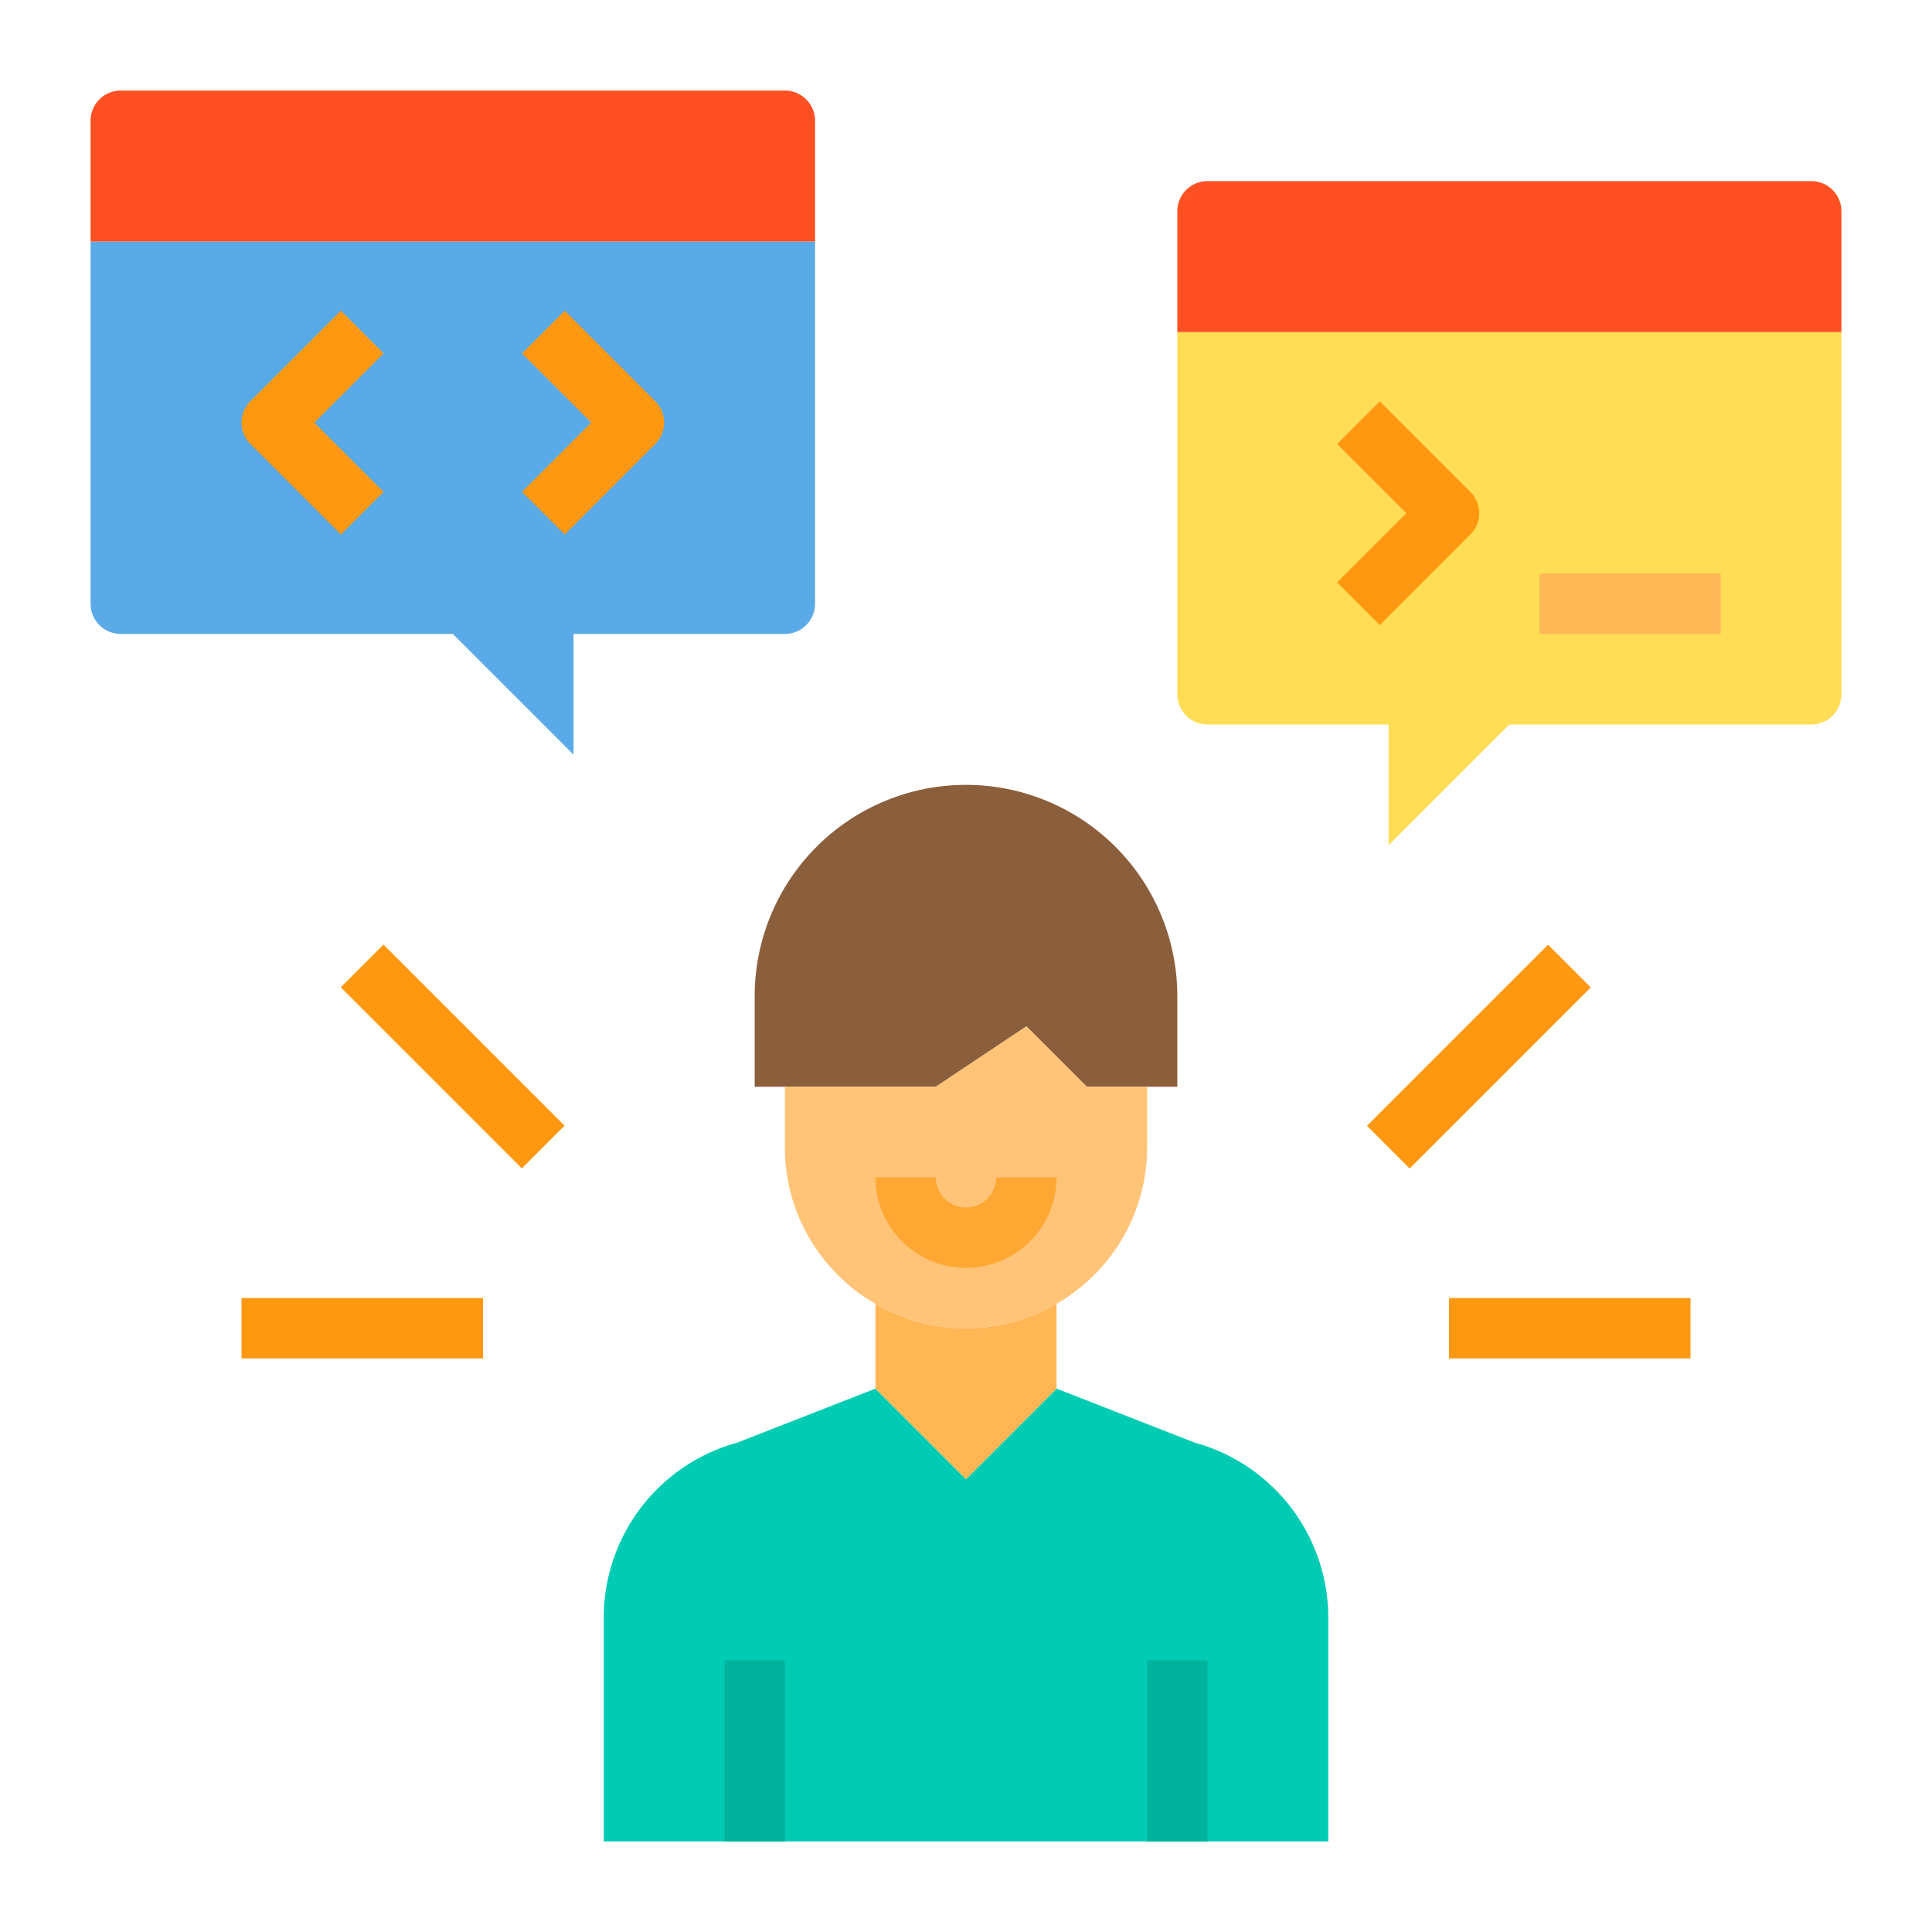 <svg xmlns="http://www.w3.org/2000/svg" height="512" viewBox="0 0 64 64" width="512"><path d="m39 61h-19v-7.42a6.013 6.013 0 0 1 4.42-5.79l4.58-1.79 3 3 3-3 4.58 1.79a6.013 6.013 0 0 1 4.42 5.79v7.42z" fill="#00ccb3"></path><path d="m39 33v3h-3l-2-2-3 2h-6v-3a7 7 0 0 1 14 0z" fill="#8b5e3c"></path><path d="m35 43.19v2.81l-3 3-3-3v-2.81a5.961 5.961 0 0 0 6 0z" fill="#ffb655"></path><path d="m38 36v2a5.985 5.985 0 0 1 -3 5.19 5.961 5.961 0 0 1 -6 0 5.752 5.752 0 0 1 -1.24-.95 5.944 5.944 0 0 1 -1.76-4.24v-2h5l3-2 2 2z" fill="#ffc477"></path><path d="m61 11v12a1 1 0 0 1 -1 1h-10l-4 4v-4h-6a1 1 0 0 1 -1-1v-12z" fill="#ffde55"></path><path d="m61 7v4h-22v-4a1 1 0 0 1 1-1h20a1 1 0 0 1 1 1z" fill="#ff5023"></path><path d="m27 8v12a1 1 0 0 1 -1 1h-7v4l-4-4h-11a1 1 0 0 1 -1-1v-12z" fill="#5aaae7"></path><path d="m27 4v4h-24v-4a1 1 0 0 1 1-1h22a1 1 0 0 1 1 1z" fill="#ff5023"></path><path d="m32 42a3 3 0 0 1 -3-3h2a1 1 0 0 0 2 0h2a3 3 0 0 1 -3 3z" fill="#ffa733"></path><path d="m24 55h2v6h-2z" fill="#00b39d"></path><path d="m38 55h2v6h-2z" fill="#00b39d"></path><path d="m11.293 17.707-3-3a1 1 0 0 1 0-1.414l3-3 1.414 1.414-2.293 2.293 2.293 2.293z" fill="#ff9811"></path><path d="m18.707 17.707-1.414-1.414 2.293-2.293-2.293-2.293 1.414-1.414 3 3a1 1 0 0 1 0 1.414z" fill="#ff9811"></path><path d="m45.707 20.707-1.414-1.414 2.293-2.293-2.293-2.293 1.414-1.414 3 3a1 1 0 0 1 0 1.414z" fill="#ff9811"></path><path d="m51 19h6v2h-6z" fill="#ffb655"></path><g fill="#ff9811"><path d="m48 43h8v2h-8z"></path><path d="m44.757 34h8.485v2h-8.485z" transform="matrix(.707 -.707 .707 .707 -10.397 44.899)"></path><path d="m8 43h8v2h-8z"></path><path d="m14 30.757h2v8.485h-2z" transform="matrix(.707 -.707 .707 .707 -20.355 20.858)"></path></g></svg>
